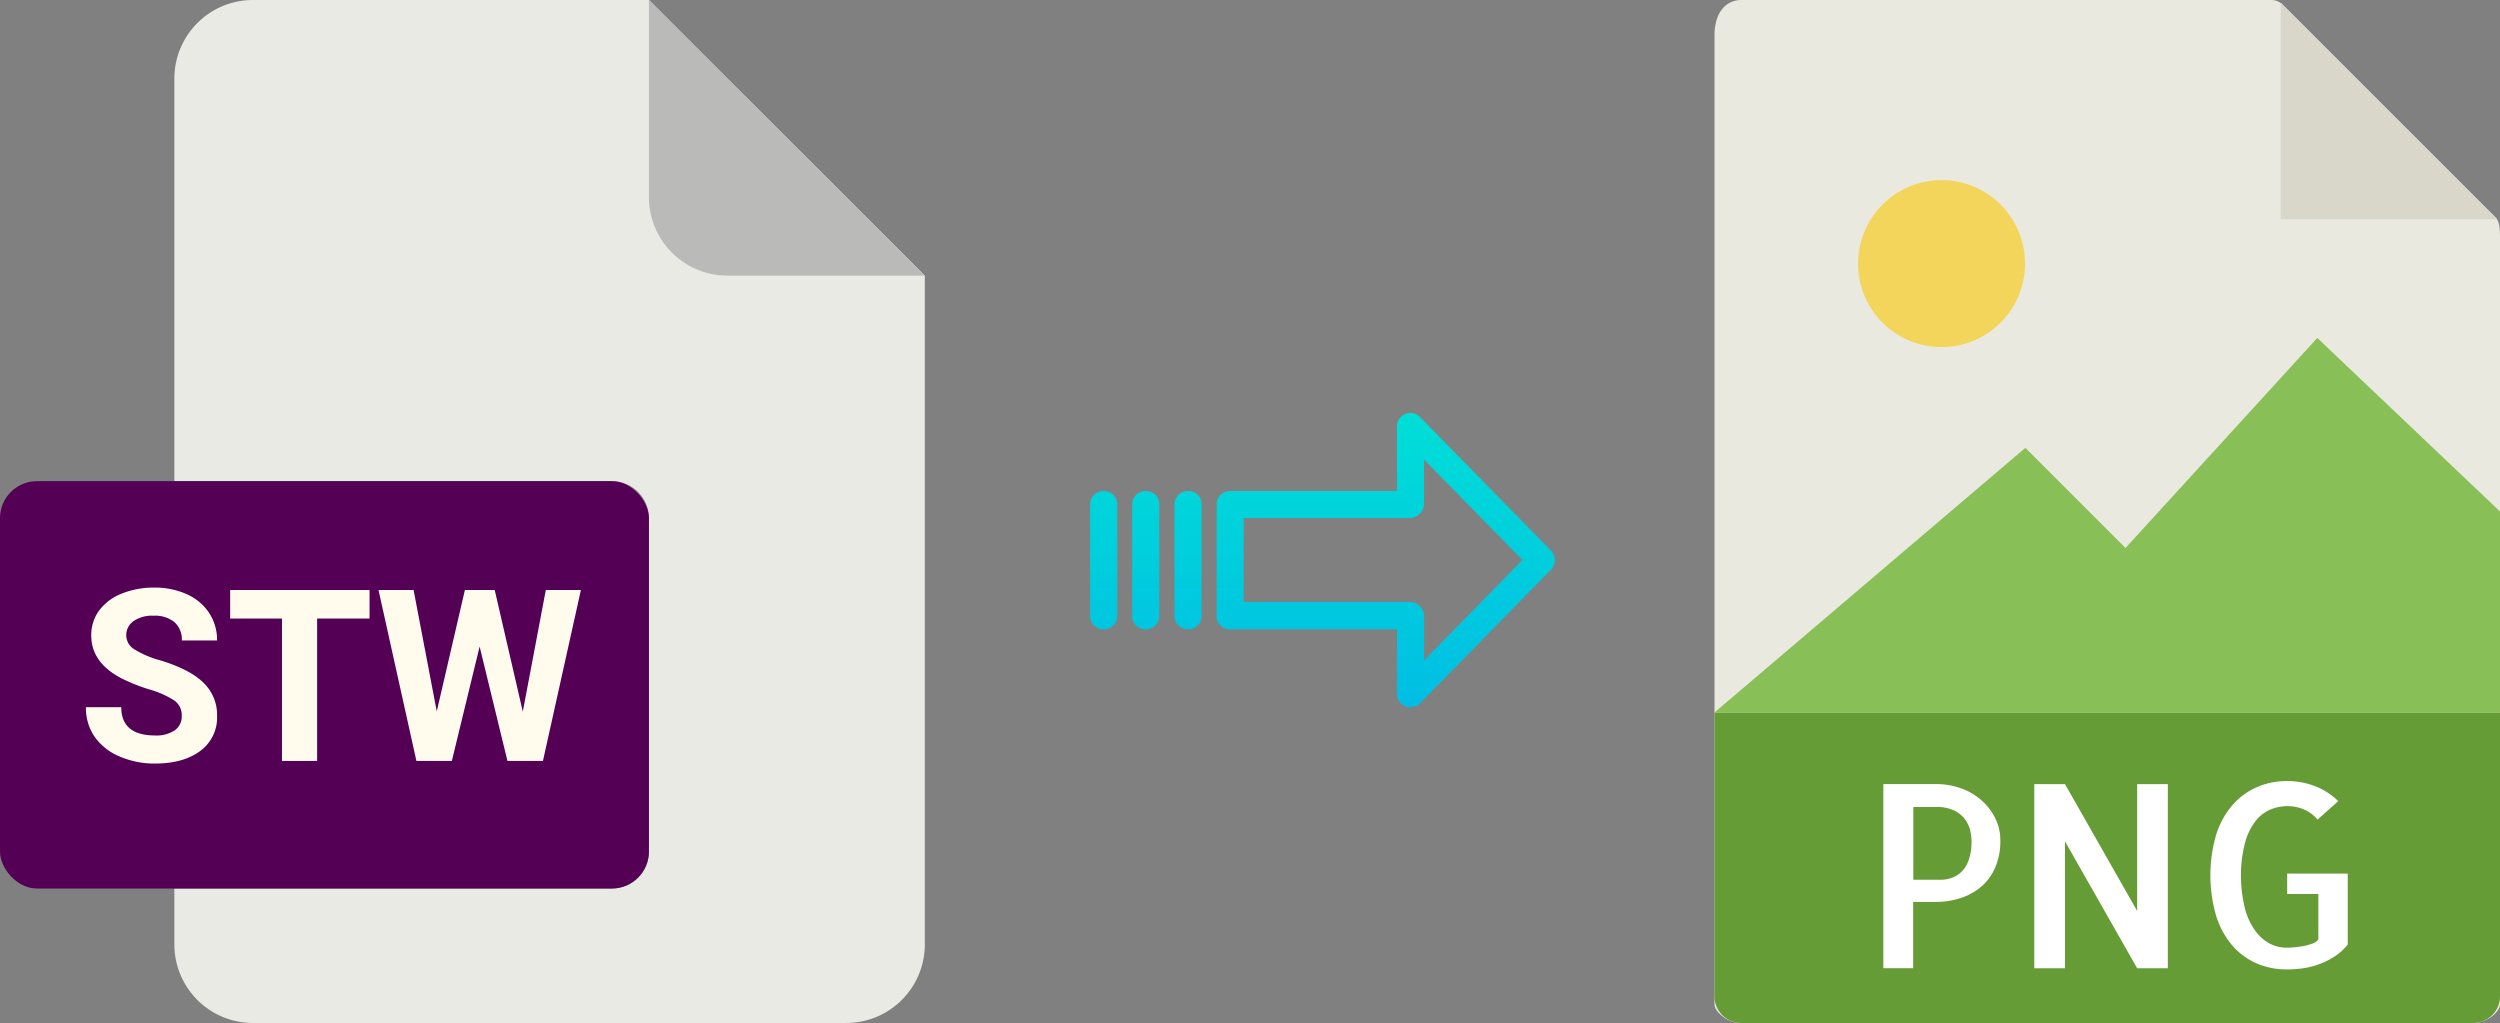 <svg xmlns="http://www.w3.org/2000/svg" xmlns:xlink="http://www.w3.org/1999/xlink" viewBox="0 0 488.77 200"><rect x="0" y="0" width="488.77" height="200" fill="#808080" stroke="none"/><defs><style>.cls-1{fill:#eaeae4;}.cls-2{fill:#babab9;}.cls-3{fill:#530055;}.cls-4{fill:#fffcee;}.cls-5{fill:#e9e9e0;}.cls-6{fill:#659c35;}.cls-7{fill:#d9d7ca;}.cls-8{fill:#fff;}.cls-9{fill:#f3d55b;}.cls-10{fill:#88c057;}.cls-11{fill:url(#linear-gradient);}.cls-12{fill:url(#linear-gradient-2);}.cls-13{fill:url(#linear-gradient-3);}.cls-14{fill:url(#linear-gradient-4);}</style><linearGradient id="linear-gradient" x1="270.91" y1="135.94" x2="270.91" y2="16.74" gradientTransform="matrix(1, 0, 0, -1, 0, 186.59)" gradientUnits="userSpaceOnUse"><stop offset="0" stop-color="#00efd1"/><stop offset="1" stop-color="#00acea"/></linearGradient><linearGradient id="linear-gradient-2" x1="232.26" y1="135.94" x2="232.26" y2="16.74" xlink:href="#linear-gradient"/><linearGradient id="linear-gradient-3" x1="224.01" y1="135.94" x2="224.01" y2="16.74" xlink:href="#linear-gradient"/><linearGradient id="linear-gradient-4" x1="215.77" y1="135.94" x2="215.77" y2="16.74" xlink:href="#linear-gradient"/></defs><title>stw png</title><g id="Layer_2" data-name="Layer 2"><g id="Layer_2-2" data-name="Layer 2"><path class="cls-1" d="M119.62,173.71H34.09v10.93A15.36,15.36,0,0,0,49.45,200h116a15.37,15.37,0,0,0,15.36-15.36V53.89L126.87,0H49.45A15.36,15.36,0,0,0,34.09,15.36V94.07h85.53a7.25,7.25,0,0,1,7.25,7.24h0v65.16A7.25,7.25,0,0,1,119.62,173.71Z"/><path class="cls-2" d="M180.76,53.89,126.87,0V38.53a15.36,15.36,0,0,0,15.36,15.36h38.53Z"/><rect class="cls-3" y="94.07" width="126.87" height="79.64" rx="7.24"/><path class="cls-4" d="M16.8,138.26h6.91q0,5.52,6.61,5.53a6.46,6.46,0,0,0,3.83-1A3.26,3.26,0,0,0,35.53,140a3.51,3.51,0,0,0-1.38-3,18.19,18.19,0,0,0-4.95-2.21,34.72,34.72,0,0,1-5.67-2.28q-5.7-3.08-5.69-8.29a8.07,8.07,0,0,1,1.52-4.83,10,10,0,0,1,4.38-3.31,16.47,16.47,0,0,1,6.42-1.2,15.09,15.09,0,0,1,6.38,1.3,10.2,10.2,0,0,1,4.35,3.66,9.62,9.62,0,0,1,1.55,5.37H35.55a4.52,4.52,0,0,0-1.44-3.57A6,6,0,0,0,30,120.38a6.34,6.34,0,0,0-3.92,1.07,3.37,3.37,0,0,0-1.4,2.81A3.24,3.24,0,0,0,26.36,127a18.65,18.65,0,0,0,4.83,2.06q5.88,1.77,8.56,4.39A8.71,8.71,0,0,1,42.44,140a8.05,8.05,0,0,1-3.28,6.81c-2.19,1.64-5.14,2.47-8.84,2.47a17.06,17.06,0,0,1-7-1.41A11.17,11.17,0,0,1,18.47,144,9.92,9.92,0,0,1,16.8,138.26Z"/><path class="cls-4" d="M45,120.93v-5.58H72.25v5.58H62v27.84H55.13V120.93Z"/><path class="cls-4" d="M74,115.35h6.86l4.53,23.73,5.5-23.73h5.83l5.49,23.78,4.5-23.78h6.86l-7.42,33.42H99.21l-5.44-22.36-5.43,22.36H81.41Z"/></g><g id="Layer_6" data-name="Layer 6"><path class="cls-5" d="M444.07,0H340.42c-2.88,0-5.22,2.34-5.22,6.88V196.43c0,1.23,2.34,3.57,5.22,3.57H483.54c2.89,0,5.23-2.34,5.23-3.57V46.35c0-2.49-.33-3.29-.92-3.88L446.29.92A3.14,3.14,0,0,0,444.07,0Z"/><path class="cls-6" d="M483.54,200H340.42a5.23,5.23,0,0,1-5.22-5.23V139.29H488.77v55.48A5.23,5.23,0,0,1,483.54,200Z"/><polygon class="cls-7" points="445.91 0.54 445.91 42.86 488.23 42.86 445.91 0.54"/><path class="cls-8" d="M374.07,189.29h-5.86v-36h10.35a14.52,14.52,0,0,1,4.54.73,12.25,12.25,0,0,1,4,2.2,11.39,11.39,0,0,1,2.88,3.54,9.8,9.8,0,0,1,1.1,4.66,12.71,12.71,0,0,1-.93,5,10.29,10.29,0,0,1-2.59,3.74,11.8,11.8,0,0,1-4,2.34,15.49,15.49,0,0,1-5.17.83h-4.35v13Zm0-31.55V172h5.37a6.28,6.28,0,0,0,2.13-.37,5.39,5.39,0,0,0,1.93-1.19,6,6,0,0,0,1.41-2.32,10.89,10.89,0,0,0,.54-3.69,9.4,9.4,0,0,0-.25-2,5.66,5.66,0,0,0-1-2.2,5.84,5.84,0,0,0-2.12-1.76,7.92,7.92,0,0,0-3.61-.7h-4.4Z"/><path class="cls-8" d="M423.83,153.3v36h-6l-14.11-24.81v24.81h-6v-36h6l14.11,24.8V153.3Z"/><path class="cls-8" d="M459,170.73v13.92a10.49,10.49,0,0,1-2.51,2.31,15,15,0,0,1-2.93,1.49,15.76,15.76,0,0,1-3.17.84,22.52,22.52,0,0,1-3.25.24,14.77,14.77,0,0,1-5.93-1.17,13.28,13.28,0,0,1-4.74-3.47,16.27,16.27,0,0,1-3.17-5.76,28.37,28.37,0,0,1,0-16,16.26,16.26,0,0,1,3.17-5.74,13.56,13.56,0,0,1,4.76-3.49,14.52,14.52,0,0,1,5.91-1.2,15.18,15.18,0,0,1,5.47,1,13.36,13.36,0,0,1,4.54,2.93l-4.06,3.61a7,7,0,0,0-2.68-2,8.06,8.06,0,0,0-3.13-.63,8.76,8.76,0,0,0-3.44.68,7.42,7.42,0,0,0-2.93,2.32,11.85,11.85,0,0,0-2,4.22,25.07,25.07,0,0,0-.79,6.35,26.91,26.91,0,0,0,.76,6.34,13.08,13.08,0,0,0,2,4.4,8.45,8.45,0,0,0,2.84,2.54,7.11,7.11,0,0,0,3.34.82c.36,0,.84,0,1.44-.07s1.21-.13,1.81-.24a11.88,11.88,0,0,0,1.73-.47,2.43,2.43,0,0,0,1.22-.83v-8.88h-6.1v-4H459Z"/><circle class="cls-9" cx="379.59" cy="51.54" r="16.32"/><polygon class="cls-10" points="335.2 139.29 374.48 139.29 488.77 139.29 488.77 100 453.05 66.07 415.55 107.14 395.97 87.56 335.2 139.29"/></g><g id="Layer_3" data-name="Layer 3"><path class="cls-11" d="M277.61,81.52a2.62,2.62,0,0,0-4.49,1.86V96H240.51a2.6,2.6,0,0,0-2.65,2.54v22a2.46,2.46,0,0,0,.77,1.79,2.57,2.57,0,0,0,1.88.7h32.62v12.59a2.63,2.63,0,0,0,1.62,2.46,2.57,2.57,0,0,0,1,.19,2.64,2.64,0,0,0,1.89-.79l25.59-26.11a2.65,2.65,0,0,0,0-3.71Zm.81,47.59v-8.63a2.8,2.8,0,0,0-2.7-2.78H243.15V101.27h32.56a2.8,2.8,0,0,0,2.7-2.78V89.86l19.24,19.62Z"/><path class="cls-12" d="M232.27,96h0a2.59,2.59,0,0,0-2.65,2.54v21.93a2.58,2.58,0,0,0,2.58,2.56h.07a2.6,2.6,0,0,0,2.65-2.54V98.53A2.56,2.56,0,0,0,232.33,96Z"/><path class="cls-13" d="M224,96h0a2.6,2.6,0,0,0-2.65,2.54v21.93a2.56,2.56,0,0,0,2.58,2.56H224a2.6,2.6,0,0,0,2.65-2.54V98.53A2.57,2.57,0,0,0,224.09,96Z"/><path class="cls-14" d="M215.78,96h0a2.59,2.59,0,0,0-2.65,2.54v21.93a2.57,2.57,0,0,0,2.58,2.56h.07a2.59,2.59,0,0,0,2.65-2.54v0l0-21.89A2.58,2.58,0,0,0,215.84,96Z"/></g></g></svg>